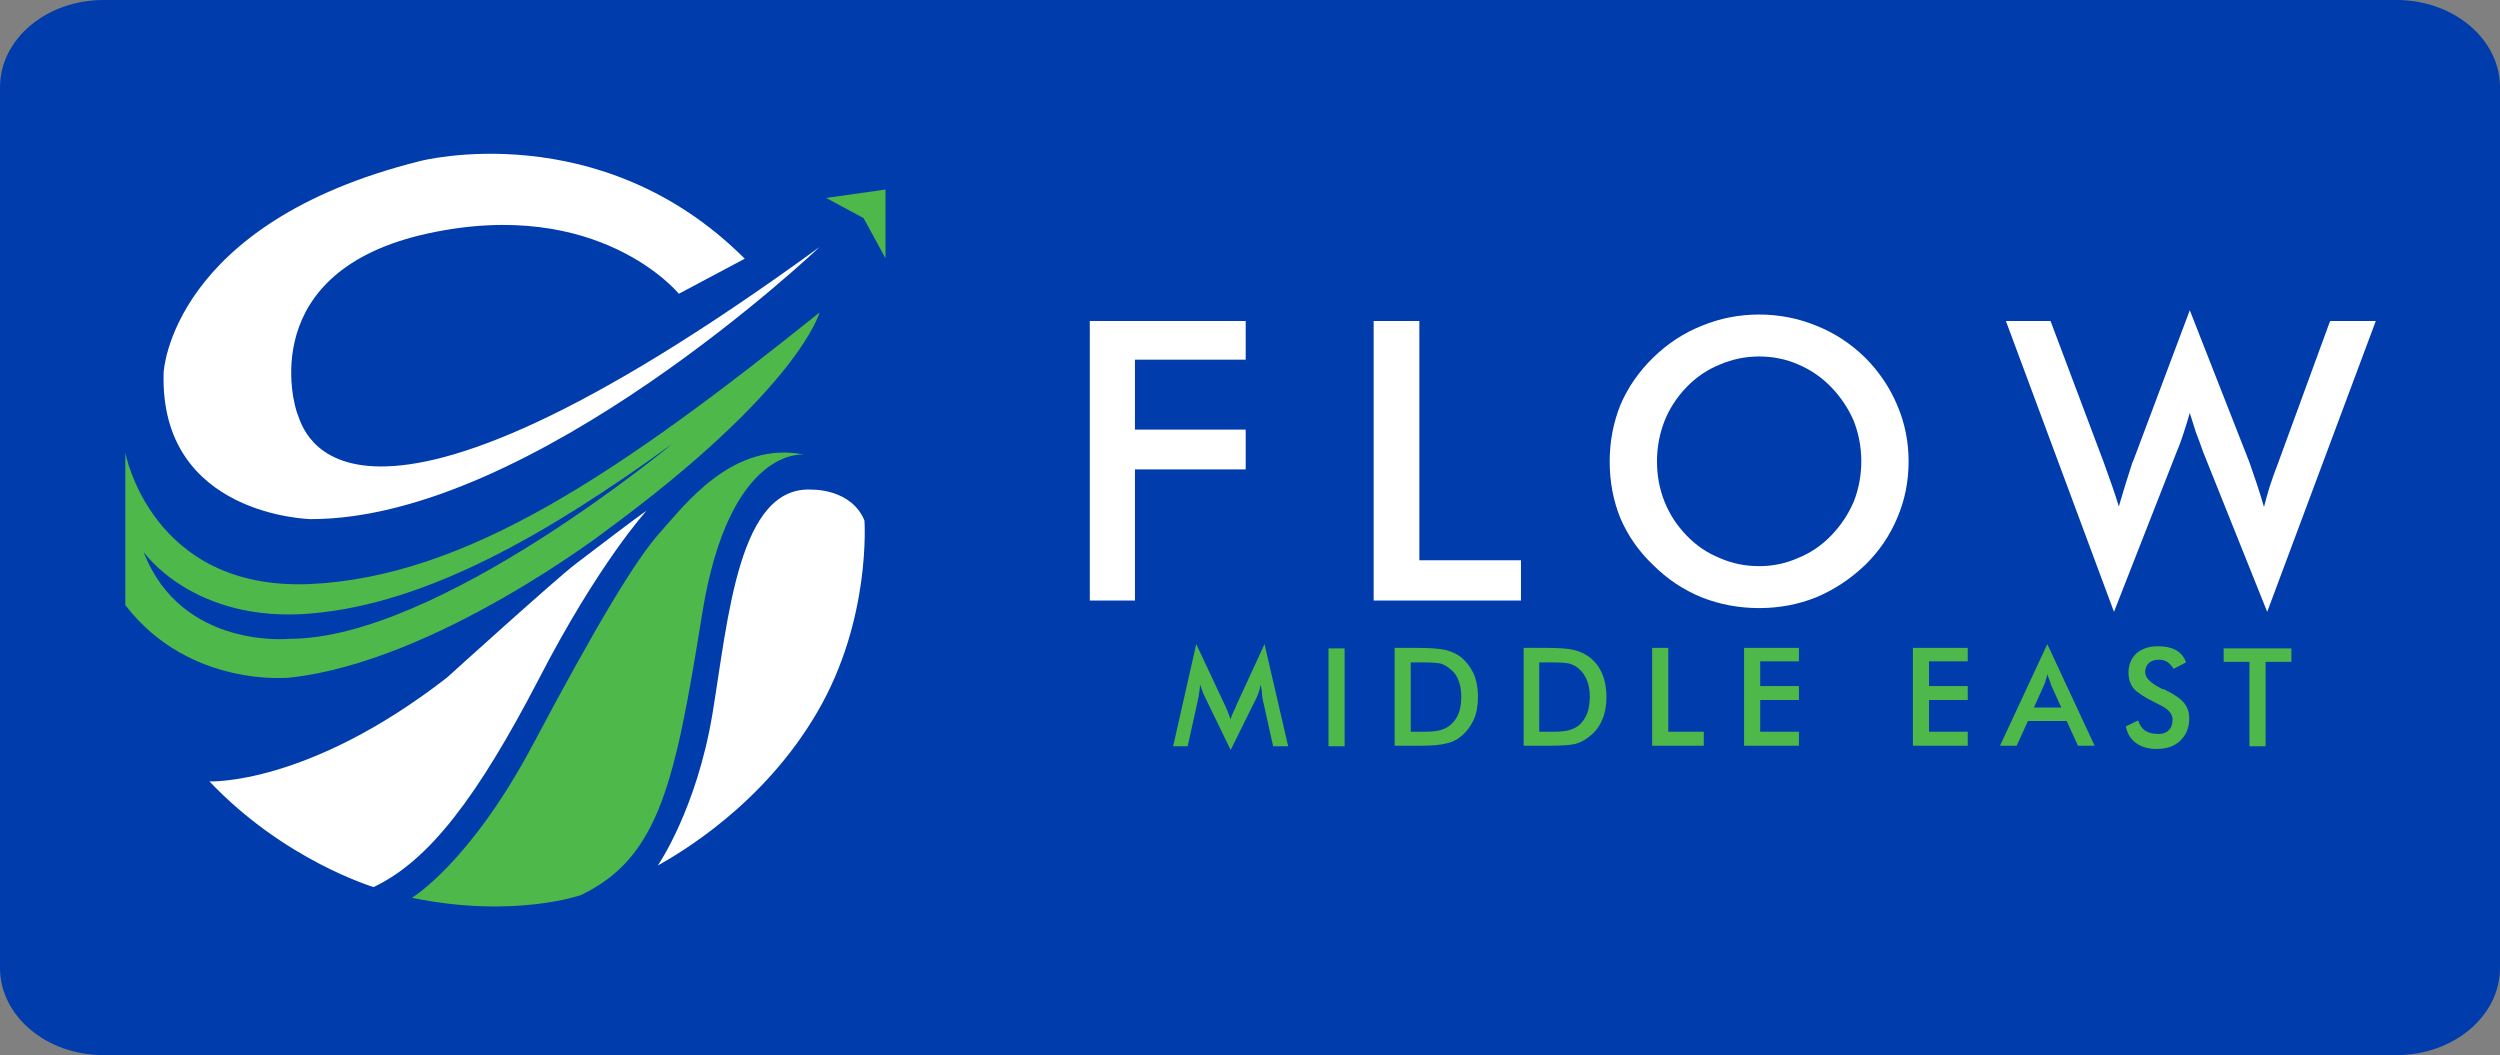 <?xml version="1.0" encoding="UTF-8"?>
<svg xmlns="http://www.w3.org/2000/svg" xmlns:xlink="http://www.w3.org/1999/xlink" width="200px" height="84.409px" viewBox="0 0 200 84.409" version="1.1">
  <rect x="0" y="0" width="200" height="84.409" fill="#808080" stroke="none"/>
  <title>Group 2</title>
  <g id="Page-1" stroke="none" stroke-width="1" fill="none" fill-rule="evenodd">
    <g id="Group-2">
      <path d="M0,6.98 C0,3.125 3.711,0 8.288,0 L191.712,0 C196.29,0 200,3.125 200,6.98 L200,77.429 C200,81.284 196.29,84.409 191.712,84.409 L8.288,84.409 C3.711,84.409 0,81.284 0,77.429 L0,6.98 Z" id="Path" fill="#003CAC" fill-rule="nonzero"></path>
      <g id="flow-middle-east-logo" transform="translate(10.025, 12.303)">
        <path d="M54.306,24.065 C54.306,24.065 48.322,23.317 46.152,36.781 C43.983,50.245 42.749,56.267 36.466,59.296 C36.466,59.296 31.117,61.204 22.927,59.521 C22.927,59.521 27.564,56.753 32.613,47.253 C37.662,37.754 40.842,32.405 42.861,30.199 C44.694,28.179 48.583,22.906 54.306,24.065 Z" id="Path" fill="#4FB84A" fill-rule="nonzero"></path>
        <path d="M54.979,26.87 C54.979,26.87 58.083,26.795 59.131,29.338 C59.131,29.338 59.692,37.267 55.353,44.673 C51.015,52.116 44.32,55.968 42.599,56.94 C42.599,56.94 45.704,52.452 46.975,44.785 C48.247,37.08 49.07,26.459 54.979,26.87 Z M41.702,28.553 C41.702,28.553 37.887,32.704 33.062,42.055 C28.2,51.405 24.31,56.566 19.86,58.661 C19.86,58.661 12.716,56.529 6.732,50.208 C6.732,50.208 14.549,50.582 25.732,41.905 C25.732,41.905 34.446,34.013 36.017,32.817 C37.588,31.62 40.916,29.077 41.702,28.553 Z" id="Shape" fill="#FFFFFF" fill-rule="nonzero"></path>
        <path d="M55.54,12.695 C55.54,12.695 53.932,18.754 38.598,30.049 C38.598,30.049 24.872,40.634 13.165,41.905 C13.165,41.905 5.124,42.765 0,36.108 L0,23.916 C0,23.916 2.057,34.911 14.661,34.425 C27.303,33.901 39.72,25.374 55.54,12.695 Z M43.759,23.205 C33.885,30.348 24.198,35.996 14.811,36.781 C5.423,37.567 1.459,31.845 1.459,31.845 C4.488,39.699 13.165,38.801 13.165,38.801 C25.021,38.801 43.759,23.205 43.759,23.205 Z" id="Shape" fill="#4FB84A"></path>
        <path d="M44.282,11.199 C44.282,11.199 37.924,3.383 24.198,6.375 C10.509,9.367 13.389,19.951 13.801,20.886 C14.212,21.821 17.129,35.435 55.54,7.459 C55.54,7.459 32.651,29.227 14.848,29.227 C14.848,29.227 2.693,29.002 3.067,17.483 C3.067,17.483 3.628,5.552 23.6,0.577 C23.6,0.577 37.999,-3.163 49.556,8.394 L44.282,11.199 Z" id="Path" fill="#FFFFFF" fill-rule="nonzero"></path>
        <polygon id="Path" fill="#4FB84A" fill-rule="nonzero" points="60.814 2.859 56.064 3.532 59.056 5.14 60.814 8.356"></polygon>
        <path d="M90.965,43.527 C90.965,43.469 90.95,43.297 90.922,43.011 C90.893,42.781 90.864,42.595 90.836,42.451 C90.807,42.623 90.764,42.795 90.707,42.967 C90.649,43.168 90.578,43.355 90.492,43.527 L88.427,47.699 L86.363,43.441 C86.277,43.269 86.204,43.097 86.147,42.924 C86.09,42.781 86.032,42.623 85.975,42.451 C85.975,42.623 85.961,42.795 85.932,42.967 C85.903,43.14 85.875,43.326 85.846,43.527 L84.986,47.398 L83.825,47.398 L85.674,39.226 L87.997,44.172 C88.025,44.258 88.083,44.387 88.169,44.559 C88.226,44.731 88.312,44.961 88.427,45.247 C88.484,45.018 88.599,44.731 88.771,44.387 C88.828,44.301 88.857,44.229 88.857,44.172 L91.137,39.226 L93.029,47.398 L91.825,47.398 L90.965,43.527 Z M96.255,39.57 L97.545,39.57 L97.545,47.398 L96.255,47.398 L96.255,39.57 Z" id="Shape" fill="#4FB84A" fill-rule="nonzero"></path>
        <path d="M101.545,47.355 L101.545,39.527 L103.265,39.527 C104.384,39.527 105.172,39.584 105.632,39.699 C106.09,39.814 106.492,40 106.836,40.258 C107.265,40.602 107.61,41.047 107.867,41.591 C108.097,42.136 108.212,42.752 108.212,43.441 C108.212,44.158 108.097,44.774 107.867,45.29 C107.61,45.835 107.265,46.279 106.836,46.623 C106.492,46.91 106.09,47.097 105.632,47.183 C105.201,47.297 104.527,47.355 103.609,47.355 L101.545,47.355 Z M102.836,46.236 L103.91,46.236 C104.485,46.236 104.914,46.193 105.201,46.107 C105.516,46.021 105.774,45.892 105.975,45.72 C106.291,45.462 106.52,45.147 106.663,44.774 C106.807,44.402 106.878,43.957 106.878,43.441 C106.878,42.953 106.807,42.523 106.663,42.15 C106.52,41.749 106.291,41.434 105.975,41.204 C105.746,41.004 105.488,40.86 105.201,40.774 C104.886,40.717 104.398,40.688 103.739,40.688 L102.836,40.688 L102.836,46.236 Z M111.868,47.355 L111.868,39.527 L113.588,39.527 C114.706,39.527 115.481,39.584 115.91,39.699 C116.37,39.814 116.772,40 117.115,40.258 C117.574,40.602 117.918,41.047 118.147,41.591 C118.376,42.136 118.492,42.752 118.492,43.441 C118.492,44.158 118.376,44.774 118.147,45.29 C117.918,45.835 117.574,46.279 117.115,46.623 C116.772,46.91 116.384,47.111 115.953,47.226 C115.524,47.312 114.85,47.355 113.932,47.355 L111.868,47.355 Z M113.115,46.236 L114.19,46.236 C114.792,46.236 115.237,46.193 115.524,46.107 C115.811,46.021 116.069,45.892 116.297,45.72 C116.585,45.462 116.8,45.147 116.943,44.774 C117.087,44.402 117.158,43.957 117.158,43.441 C117.158,42.953 117.087,42.523 116.943,42.15 C116.8,41.778 116.585,41.462 116.297,41.204 C116.069,41.004 115.796,40.86 115.481,40.774 C115.194,40.717 114.721,40.688 114.062,40.688 L113.115,40.688 L113.115,46.236 Z M122.147,47.355 L122.147,39.527 L123.437,39.527 L123.437,46.236 L126.277,46.236 L126.277,47.355 L122.147,47.355 Z M129.502,47.355 L129.502,39.527 L133.889,39.527 L133.889,40.602 L130.793,40.602 L130.793,42.58 L133.889,42.58 L133.889,43.699 L130.793,43.699 L130.793,46.236 L133.889,46.236 L133.889,47.355 L129.502,47.355 Z M143.007,47.355 L143.007,39.527 L147.395,39.527 L147.395,40.602 L144.297,40.602 L144.297,42.58 L147.395,42.58 L147.395,43.699 L144.297,43.699 L144.297,46.236 L147.395,46.236 L147.395,47.355 L143.007,47.355 Z M156.213,47.355 L155.309,45.376 L152.212,45.376 L151.309,47.355 L149.975,47.355 L153.76,39.226 L157.545,47.355 L156.213,47.355 Z M152.685,44.301 L154.879,44.301 L154.061,42.494 C154.032,42.38 153.989,42.251 153.932,42.107 C153.875,41.964 153.818,41.806 153.76,41.634 C153.731,41.806 153.688,41.964 153.631,42.107 C153.602,42.251 153.56,42.38 153.503,42.494 L152.685,44.301 Z M160.04,45.806 L161.03,45.333 C161.144,45.706 161.331,45.978 161.588,46.15 C161.846,46.322 162.177,46.408 162.577,46.408 C162.95,46.437 163.251,46.337 163.48,46.107 C163.682,45.907 163.781,45.62 163.781,45.247 C163.781,44.789 163.409,44.387 162.663,44.043 C162.549,43.986 162.463,43.943 162.406,43.914 C161.545,43.484 160.972,43.111 160.685,42.795 C160.398,42.451 160.254,42.021 160.254,41.505 C160.254,40.875 160.47,40.358 160.9,39.957 C161.331,39.584 161.903,39.398 162.62,39.398 C163.194,39.398 163.667,39.498 164.04,39.699 C164.44,39.928 164.714,40.258 164.857,40.688 L163.867,41.204 C163.696,40.946 163.523,40.76 163.352,40.645 C163.151,40.53 162.935,40.473 162.707,40.473 C162.362,40.473 162.09,40.559 161.889,40.731 C161.689,40.932 161.588,41.176 161.588,41.462 C161.588,41.921 162.032,42.365 162.921,42.795 C162.979,42.824 163.037,42.838 163.094,42.838 C163.867,43.211 164.399,43.57 164.685,43.914 C164.972,44.258 165.115,44.674 165.115,45.161 C165.115,45.907 164.871,46.509 164.383,46.967 C163.925,47.398 163.295,47.613 162.492,47.613 C161.832,47.613 161.287,47.455 160.857,47.139 C160.428,46.824 160.154,46.38 160.04,45.806 Z M171.223,40.645 L171.223,47.398 L169.932,47.398 L169.932,40.645 L167.868,40.645 L167.868,39.57 L173.287,39.57 L173.287,40.645 L171.223,40.645 Z" id="Shape" fill="#4FB84A"></path>
        <path d="M77.158,35.742 L77.158,13.376 L89.631,13.376 L89.631,16.473 L80.771,16.473 L80.771,22.065 L89.631,22.065 L89.631,25.247 L80.771,25.247 L80.771,35.742 L77.158,35.742 Z M99.867,35.742 L99.867,13.376 L103.523,13.376 L103.523,32.516 L111.652,32.516 L111.652,35.742 L99.867,35.742 Z M142.663,24.602 C142.663,26.208 142.362,27.713 141.76,29.118 C141.158,30.552 140.297,31.814 139.18,32.903 C138.004,34.022 136.699,34.882 135.266,35.484 C133.831,36.058 132.312,36.344 130.706,36.344 C129.101,36.344 127.566,36.058 126.104,35.484 C124.642,34.882 123.351,34.022 122.233,32.903 C121.086,31.814 120.212,30.566 119.61,29.161 C119.037,27.756 118.75,26.237 118.75,24.602 C118.75,23.025 119.037,21.52 119.61,20.086 C120.212,18.681 121.086,17.419 122.233,16.301 C123.38,15.183 124.671,14.337 126.104,13.764 C127.566,13.161 129.101,12.86 130.706,12.86 C132.312,12.86 133.846,13.161 135.309,13.764 C136.742,14.337 138.032,15.183 139.18,16.301 C140.297,17.419 141.158,18.695 141.76,20.129 C142.362,21.534 142.663,23.025 142.663,24.602 Z M138.879,24.602 C138.879,23.484 138.678,22.409 138.277,21.376 C137.846,20.373 137.244,19.47 136.47,18.667 C135.724,17.893 134.849,17.29 133.846,16.86 C132.871,16.43 131.824,16.215 130.706,16.215 C129.616,16.215 128.57,16.43 127.566,16.86 C126.564,17.262 125.674,17.864 124.9,18.667 C124.126,19.47 123.538,20.373 123.136,21.376 C122.735,22.409 122.534,23.484 122.534,24.602 C122.534,25.749 122.735,26.824 123.136,27.828 C123.538,28.832 124.126,29.735 124.9,30.538 C125.674,31.341 126.564,31.943 127.566,32.344 C128.542,32.774 129.588,32.989 130.706,32.989 C131.796,32.989 132.828,32.774 133.803,32.344 C134.807,31.943 135.695,31.341 136.47,30.538 C137.244,29.735 137.846,28.832 138.277,27.828 C138.678,26.796 138.879,25.721 138.879,24.602 Z M150.447,13.376 L154.018,13.376 L158.275,24.688 C158.535,25.434 158.764,26.079 158.964,26.624 C159.165,27.197 159.337,27.728 159.48,28.215 C159.824,27.04 160.182,25.878 160.556,24.731 C160.613,24.588 160.656,24.488 160.684,24.43 L165.158,12.516 L169.932,24.688 C170.133,25.262 170.333,25.85 170.535,26.452 C170.735,27.054 170.921,27.656 171.094,28.258 C171.208,27.799 171.351,27.283 171.523,26.71 C171.696,26.165 171.924,25.52 172.211,24.774 L176.383,13.376 L180.039,13.376 L171.351,36.645 L166.233,23.871 C166.032,23.298 165.832,22.753 165.631,22.237 C165.459,21.692 165.301,21.19 165.158,20.731 C164.986,21.333 164.814,21.893 164.642,22.409 C164.47,22.954 164.283,23.455 164.082,23.914 L159.094,36.645 L150.447,13.376 Z" id="Shape" fill="#FFFFFF"></path>
      </g>
    </g>
  </g>
</svg>
